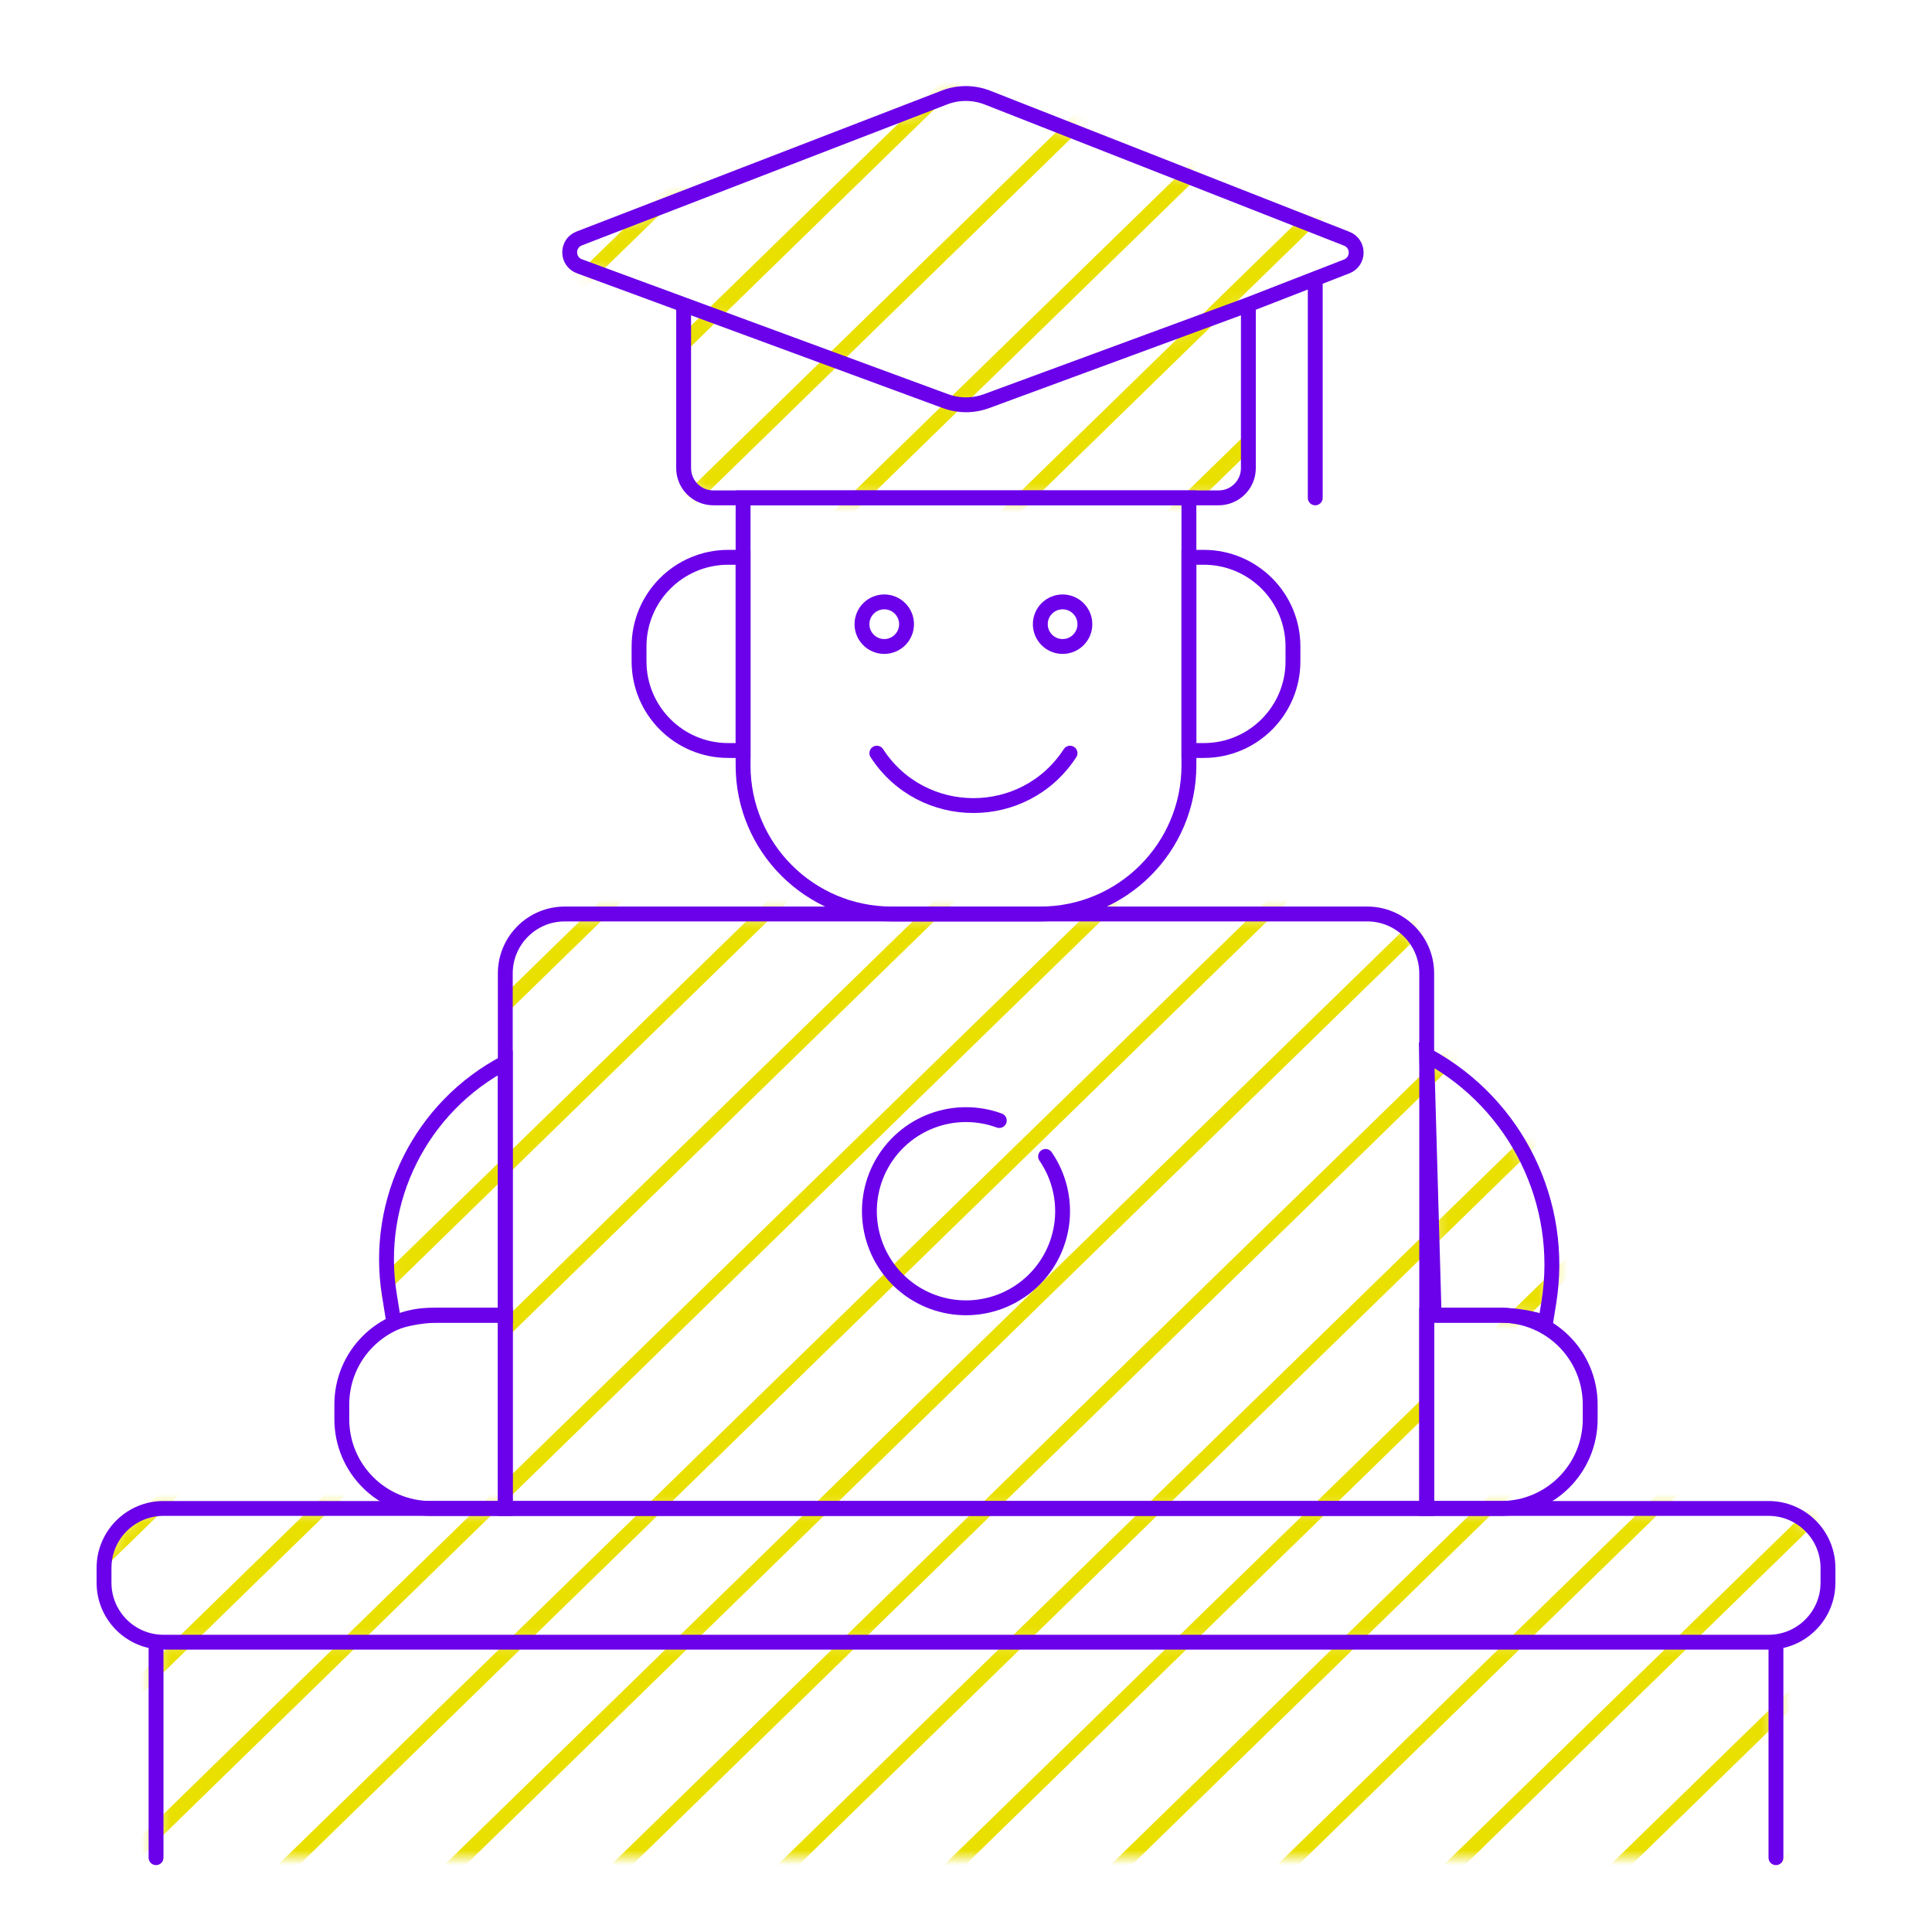 <?xml version="1.0" encoding="UTF-8"?> <svg xmlns="http://www.w3.org/2000/svg" width="130" height="130" viewBox="0 0 130 130" fill="none"><mask id="mask0_328_7091" style="mask-type:alpha" maskUnits="userSpaceOnUse" x="7" y="6" width="116" height="119"><path d="M46 20.5L63.617 26.991C64.51 27.319 65.49 27.319 66.383 26.991L84 20.5L88.5 18.75L90.616 17.927C91.464 17.597 91.466 16.397 90.619 16.064L66.45 6.569C65.517 6.203 64.481 6.2 63.547 6.561L38.974 16.045C38.113 16.377 38.123 17.598 38.988 17.916L46 20.5Z" fill="#D9D9D9"></path><path d="M50 33.5H80H82C83.105 33.5 84 32.605 84 31.5V20.5L66.383 26.991C65.49 27.319 64.51 27.319 63.617 26.991L46 20.5V31.5C46 32.605 46.895 33.5 48 33.5H50Z" fill="#D9D9D9"></path><path d="M34 88.5V71.5C28.322 74.488 25.182 80.765 26.196 87.1L26.5 89C26.639 88.954 26.778 88.911 26.919 88.871C27.567 88.631 28.268 88.5 29 88.5H29.581H34Z" fill="#D9D9D9"></path><path d="M60 61.5H38C35.791 61.5 34 63.291 34 65.5V71.5V88.5V101.5H96V88.5V71V65.5C96 63.291 94.209 61.5 92 61.5H70H60Z" fill="#D9D9D9"></path><path d="M96.132 71.073L96 71L96.5 88.5H100.919H101C101.103 88.5 101.206 88.502 101.308 88.508C102.224 88.544 103.13 88.71 104 89L104.221 87.62C105.288 80.95 102.051 74.328 96.132 71.073Z" fill="#D9D9D9"></path><path d="M96 101.5H34H29H11C8.791 101.5 7 103.291 7 105.5V106.5C7 108.709 8.791 110.5 11 110.5H119C121.209 110.5 123 108.709 123 106.5V105.5C123 103.291 121.209 101.5 119 101.5H101H96Z" fill="#D9D9D9"></path><path d="M119 110.5H11C10.831 110.5 10.664 110.489 10.5 110.469V125H119.5V110.469C119.336 110.489 119.169 110.5 119 110.5Z" fill="#D9D9D9"></path></mask><g mask="url(#mask0_328_7091)"><line y1="-0.5" x2="197.196" y2="-0.5" transform="matrix(-0.716 0.698 -0.716 -0.698 143.918 -105.83)" stroke="#EAE000"></line><line y1="-0.5" x2="197.196" y2="-0.5" transform="matrix(-0.716 0.698 -0.716 -0.698 143.918 -94.905)" stroke="#EAE000"></line><line y1="-0.5" x2="197.196" y2="-0.5" transform="matrix(-0.716 0.698 -0.716 -0.698 143.918 -83.981)" stroke="#EAE000"></line><line y1="-0.5" x2="197.196" y2="-0.5" transform="matrix(-0.716 0.698 -0.716 -0.698 143.918 -73.056)" stroke="#EAE000"></line><line y1="-0.5" x2="197.196" y2="-0.5" transform="matrix(-0.716 0.698 -0.716 -0.698 143.918 -62.132)" stroke="#EAE000"></line><line y1="-0.5" x2="197.196" y2="-0.5" transform="matrix(-0.716 0.698 -0.716 -0.698 143.918 -51.208)" stroke="#EAE000"></line><line y1="-0.5" x2="197.196" y2="-0.5" transform="matrix(-0.716 0.698 -0.716 -0.698 143.918 -40.283)" stroke="#EAE000"></line><line y1="-0.5" x2="197.196" y2="-0.5" transform="matrix(-0.716 0.698 -0.716 -0.698 143.918 -29.359)" stroke="#EAE000"></line><line y1="-0.5" x2="197.196" y2="-0.5" transform="matrix(-0.716 0.698 -0.716 -0.698 143.918 -18.435)" stroke="#EAE000"></line><line y1="-0.5" x2="197.196" y2="-0.5" transform="matrix(-0.716 0.698 -0.716 -0.698 143.918 -7.51)" stroke="#EAE000"></line><line y1="-0.5" x2="197.196" y2="-0.5" transform="matrix(-0.716 0.698 -0.716 -0.698 143.918 3.414)" stroke="#EAE000"></line><line y1="-0.5" x2="197.196" y2="-0.5" transform="matrix(-0.716 0.698 -0.716 -0.698 143.918 14.338)" stroke="#EAE000"></line><line y1="-0.5" x2="197.196" y2="-0.5" transform="matrix(-0.716 0.698 -0.716 -0.698 143.918 25.263)" stroke="#EAE000"></line><line y1="-0.5" x2="197.196" y2="-0.5" transform="matrix(-0.716 0.698 -0.716 -0.698 143.918 36.187)" stroke="#EAE000"></line><line y1="-0.5" x2="197.196" y2="-0.5" transform="matrix(-0.716 0.698 -0.716 -0.698 143.918 47.112)" stroke="#EAE000"></line><line y1="-0.5" x2="197.196" y2="-0.5" transform="matrix(-0.716 0.698 -0.716 -0.698 143.918 58.036)" stroke="#EAE000"></line><line y1="-0.5" x2="197.196" y2="-0.5" transform="matrix(-0.716 0.698 -0.716 -0.698 143.918 68.96)" stroke="#EAE000"></line><line y1="-0.5" x2="197.196" y2="-0.5" transform="matrix(-0.716 0.698 -0.716 -0.698 143.918 79.885)" stroke="#EAE000"></line><line y1="-0.5" x2="197.196" y2="-0.5" transform="matrix(-0.716 0.698 -0.716 -0.698 143.918 90.809)" stroke="#EAE000"></line><line y1="-0.5" x2="197.196" y2="-0.5" transform="matrix(-0.716 0.698 -0.716 -0.698 143.918 101.733)" stroke="#EAE000"></line><line y1="-0.5" x2="197.196" y2="-0.5" transform="matrix(-0.716 0.698 -0.716 -0.698 143.918 112.658)" stroke="#EAE000"></line><line y1="-0.5" x2="197.196" y2="-0.5" transform="matrix(-0.716 0.698 -0.716 -0.698 143.918 123.582)" stroke="#EAE000"></line></g><path d="M34 65.5C34 63.291 35.791 61.5 38 61.5H92C94.209 61.5 96 63.291 96 65.5V101.5H34V65.5Z" stroke="#6B00EA"></path><path d="M7 105.5C7 103.291 8.791 101.5 11 101.5H119C121.209 101.5 123 103.291 123 105.5V106.5C123 108.709 121.209 110.5 119 110.5H11C8.791 110.5 7 108.709 7 106.5V105.5Z" stroke="#6B00EA"></path><path d="M50 33.5H80V51.5C80 57.023 75.523 61.5 70 61.5H60C54.477 61.5 50 57.023 50 51.5V33.5Z" stroke="#6B00EA"></path><path d="M46 20.5V31.5C46 32.605 46.895 33.5 48 33.5H82C83.105 33.5 84 32.605 84 31.5V20.5M46 20.5L63.617 26.991C64.51 27.319 65.49 27.319 66.383 26.991L84 20.5M46 20.5L38.988 17.917C38.123 17.598 38.113 16.377 38.974 16.045L63.547 6.561C64.481 6.2 65.517 6.203 66.45 6.57L90.619 16.064C91.466 16.397 91.464 17.597 90.616 17.927L88.5 18.75M84 20.5L88.5 18.75M88.5 18.75V33.5" stroke="#6B00EA" stroke-linecap="round"></path><path d="M43 43.5C43 40.186 45.686 37.5 49 37.5H50V50.5H49C45.686 50.5 43 47.814 43 44.5V43.5Z" stroke="#6B00EA"></path><path d="M23 94.5C23 91.186 25.686 88.5 29 88.5H34V101.5H29C25.686 101.5 23 98.814 23 95.5V94.5Z" stroke="#6B00EA"></path><path d="M26.196 87.101C25.182 80.765 28.322 74.488 34 71.5V71.5V88.5H29.581C28.534 88.5 27.494 88.669 26.5 89V89L26.196 87.101Z" stroke="#6B00EA"></path><path d="M104.221 87.62C105.288 80.95 102.051 74.328 96.132 71.073L96 71L96.5 88.5H100.919C101.966 88.5 103.006 88.669 104 89V89L104.221 87.62Z" stroke="#6B00EA"></path><path d="M80 37.5H81C84.314 37.5 87 40.186 87 43.5V44.5C87 47.814 84.314 50.5 81 50.5H80V37.5Z" stroke="#6B00EA"></path><path d="M96 88.5H101C104.314 88.5 107 91.186 107 94.5V95.5C107 98.814 104.314 101.5 101 101.5H96V88.5Z" stroke="#6B00EA"></path><path d="M10 125C10 125.276 10.224 125.5 10.5 125.5C10.776 125.5 11 125.276 11 125H10ZM10 110.5V125H11V110.5H10Z" fill="#6B00EA"></path><path d="M119 125C119 125.276 119.224 125.5 119.5 125.5C119.776 125.5 120 125.276 120 125H119ZM119 110.5V125H120V110.5H119Z" fill="#6B00EA"></path><path d="M70.354 77.814C71.233 79.092 71.627 80.642 71.464 82.184C71.301 83.727 70.591 85.16 69.464 86.225C68.336 87.29 66.865 87.917 65.316 87.992C63.767 88.068 62.242 87.587 61.016 86.636C59.791 85.685 58.945 84.328 58.633 82.809C58.321 81.289 58.562 79.709 59.313 78.352C60.065 76.995 61.276 75.951 62.73 75.409C64.183 74.868 65.782 74.864 67.239 75.398" stroke="#6B00EA" stroke-linecap="round"></path><path d="M73 42C73 42.828 72.328 43.5 71.5 43.5C70.672 43.5 70 42.828 70 42C70 41.172 70.672 40.5 71.5 40.5C72.328 40.5 73 41.172 73 42Z" stroke="#6B00EA" stroke-linecap="round"></path><path d="M61 42C61 42.828 60.328 43.5 59.5 43.5C58.672 43.5 58 42.828 58 42C58 41.172 58.672 40.5 59.5 40.5C60.328 40.5 61 41.172 61 42Z" stroke="#6B00EA" stroke-linecap="round"></path><path d="M59 50.678C62.057 55.381 68.943 55.381 72 50.678" stroke="#6B00EA" stroke-linecap="round"></path></svg> 